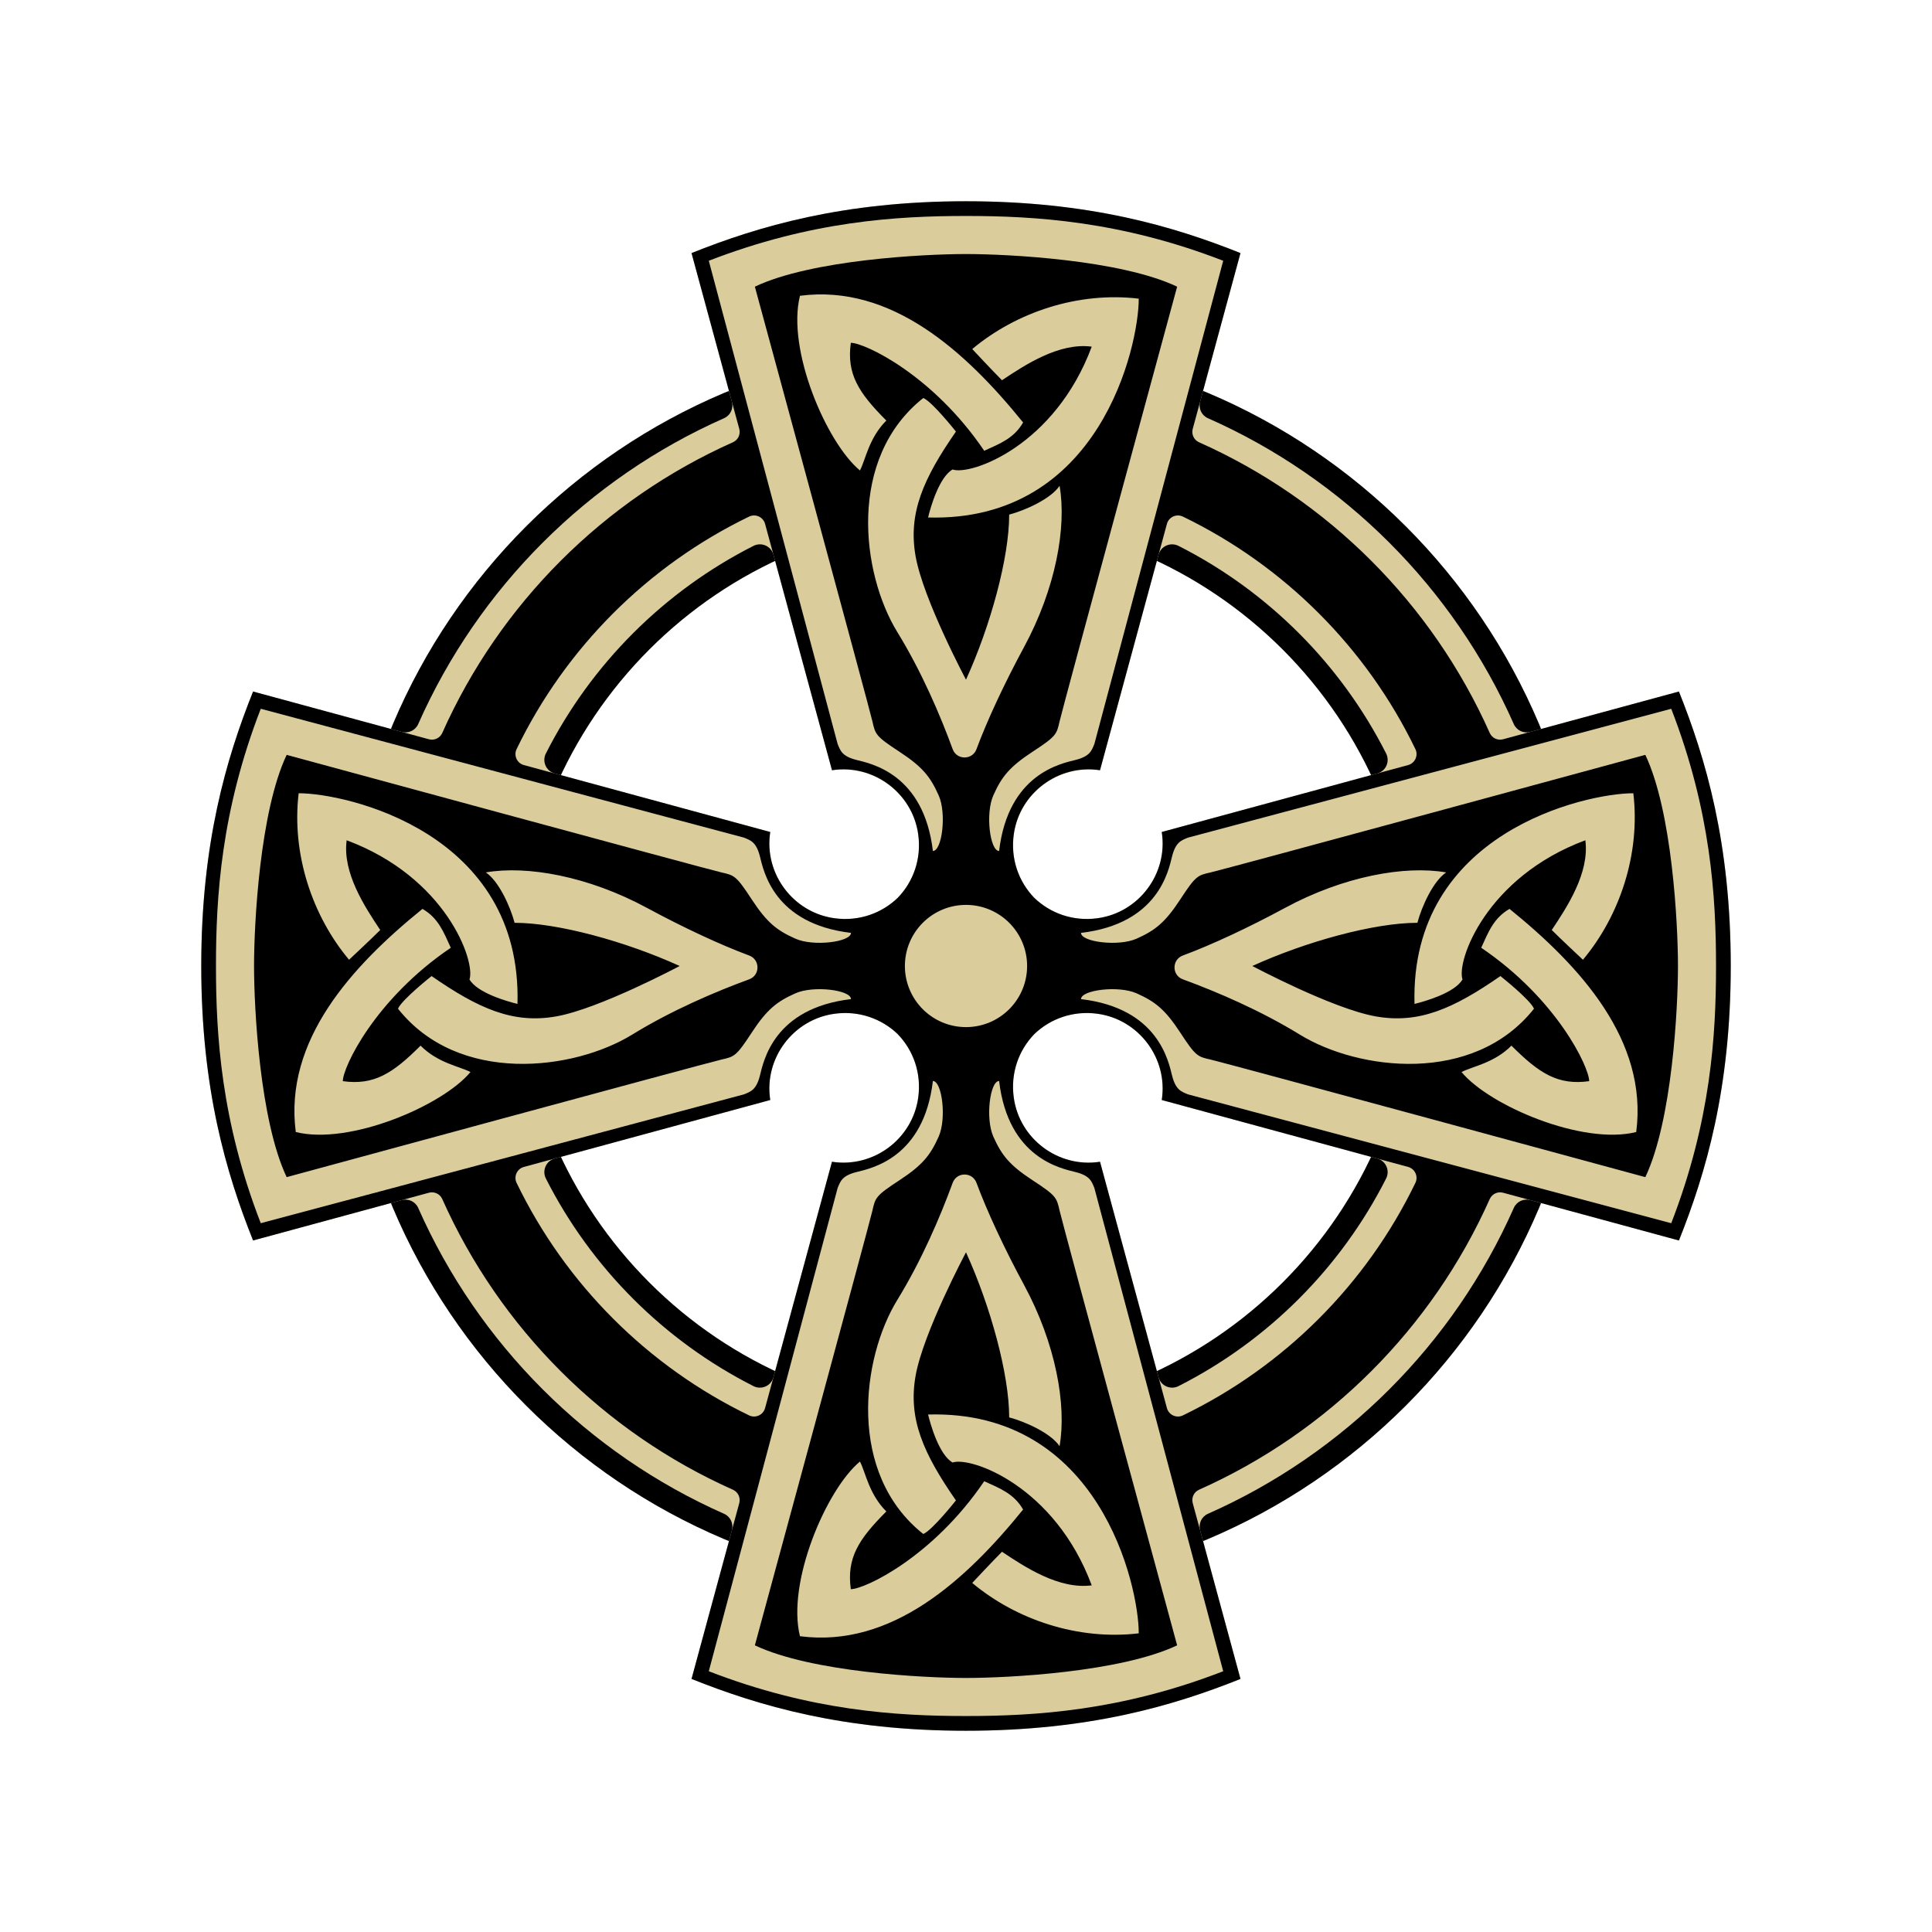 <?xml version="1.0" encoding="utf-8"?>
<!-- Generator: Adobe Illustrator 22.1.0, SVG Export Plug-In . SVG Version: 6.00 Build 0)  -->
<svg version="1.1" id="Celtic_Cross" xmlns="http://www.w3.org/2000/svg" xmlns:xlink="http://www.w3.org/1999/xlink" x="0px"
	 y="0px" viewBox="0 0 864 864" enable-background="new 0 0 864 864" xml:space="preserve">
<path d="M432,153.881c-153.601,0-278.118,124.517-278.118,278.118S278.398,710.117,432,710.117
	c153.6,0,278.119-124.517,278.119-278.118S585.6,153.881,432,153.881z M432,632.217c-110.577,0-200.218-89.641-200.218-200.219
	c0-110.577,89.641-200.218,200.218-200.218s200.218,89.641,200.218,200.218C632.218,542.577,542.577,632.217,432,632.217z"/>
<path fill="#dbcc9b" d="M774,432c0-54.937-11.159-92.706-23.177-122.75l-66.484,18.057c-2.979,0.809-6.112-0.668-7.361-3.492
	c-26.932-60.896-75.898-109.863-136.795-136.795c-2.824-1.249-4.301-4.382-3.492-7.361l18.058-66.483
	C524.707,101.16,486.937,90.001,432,90.001c-54.937,0-92.706,11.159-122.75,23.176l18.058,66.483
	c0.809,2.98-0.668,6.112-3.492,7.361c-60.896,26.932-109.863,75.899-136.795,136.795c-1.249,2.824-4.382,4.301-7.361,3.492
	l-66.484-18.057C101.159,339.294,90,377.064,90,432c0,54.937,11.159,92.706,23.176,122.751l66.486-18.058
	c2.98-0.809,6.112,0.668,7.361,3.492c26.932,60.895,75.898,109.86,136.793,136.792c2.824,1.249,4.301,4.382,3.492,7.361
	l-18.058,66.487c30.044,12.018,67.813,23.175,122.75,23.175c54.937,0,92.707-11.157,122.751-23.175l-18.058-66.487
	c-0.809-2.979,0.668-6.112,3.492-7.361c60.895-26.931,109.861-75.897,136.793-136.791c1.249-2.824,4.382-4.301,7.361-3.492
	l66.485,18.058C762.841,524.706,774,486.938,774,432z M615.948,345.882l-96.409,26.185c0.01,0.065,0.02,0.13,0.03,0.195
	c2.505,16.615-7.558,32.806-23.74,37.334c-12.916,3.614-25.101-0.184-33.322-8.103c-6.01-6.237-9.644-14.76-9.47-24.148
	c0.34-18.31,15.041-32.677,33.346-33.228c1.884-0.057,3.734,0.058,5.55,0.345v-0.018l26.183-96.394
	c1.047-3.854,5.369-5.734,8.931-3.929c39.956,20.253,72.576,52.874,92.83,92.829C621.682,340.514,619.802,344.836,615.948,345.882z
	 M372.067,344.444v0.018c0.855-0.135,1.718-0.233,2.672-0.293c17.535-1.11,33.365,11.383,35.867,28.774
	c1.598,11.106-2.177,21.351-9.112,28.55c-7.15,6.888-17.303,10.658-28.32,9.145c-18.453-2.535-31.498-19.912-28.748-38.334
	c0.012-0.079,0.024-0.158,0.036-0.237l-96.409-26.185c-3.854-1.047-5.734-5.369-3.929-8.931
	c20.254-39.956,52.874-72.576,92.83-92.829c3.562-1.806,7.884,0.074,8.931,3.929L372.067,344.444z M244.125,527.049
	c-1.806-3.562,0.074-7.884,3.929-8.931l96.408-26.185c-0.012-0.078-0.024-0.156-0.036-0.235
	c-2.749-18.404,10.265-35.768,28.696-38.328c11.037-1.533,21.211,2.242,28.372,9.121v0.017c6.427,6.671,10.139,15.957,9.378,26.122
	c-1.299,17.338-15.348,30.539-32.721,31.253c-2.068,0.085-4.096-0.029-6.084-0.343l-26.184,96.406
	c-1.047,3.854-5.369,5.734-8.931,3.929C296.997,599.621,264.378,567.002,244.125,527.049z M491.933,519.539
	c-0.04,0.006-0.08,0.012-0.119,0.019c-17.065,2.614-33.573-8.113-37.711-24.875c-3.082-12.484,0.718-24.199,8.404-32.176v-0.017
	c7.162-6.878,17.331-10.654,28.372-9.121c18.432,2.558,31.447,19.924,28.696,38.328c-0.012,0.078-0.024,0.156-0.036,0.235
	l96.408,26.185c3.854,1.047,5.734,5.369,3.929,8.931c-20.253,39.954-52.873,72.572-92.827,92.825
	c-3.562,1.806-7.884-0.074-8.931-3.929L491.933,519.539z"/>
<path d="M750.823,309.25l-78.624,21.354c-2.411,0.655-4.958-0.528-5.975-2.811c-25.745-57.78-72.239-104.274-130.019-130.019
	c-2.283-1.017-3.466-3.563-2.811-5.975l21.356-78.624C524.707,101.16,486.937,90.001,432,90.001
	c-54.937,0-92.706,11.159-122.75,23.176l21.356,78.623c0.655,2.412-0.528,4.958-2.811,5.975
	c-57.78,25.745-104.274,72.239-130.019,130.019c-1.017,2.283-3.563,3.466-5.975,2.811l-78.625-21.354
	C101.159,339.294,90,377.064,90,432c0,54.937,11.159,92.706,23.176,122.751l78.626-21.355c2.411-0.655,4.958,0.528,5.975,2.811
	c25.745,57.778,72.239,104.272,130.017,130.016c2.282,1.017,3.466,3.563,2.811,5.975l-21.355,78.627
	c30.044,12.018,67.813,23.175,122.75,23.175c54.937,0,92.707-11.157,122.751-23.175l-21.355-78.627
	c-0.655-2.411,0.528-4.958,2.811-5.975c57.779-25.744,104.272-72.238,130.017-130.016c1.017-2.283,3.563-3.466,5.975-2.811
	l78.626,21.355C762.841,524.706,774,486.938,774,432C774,377.064,762.841,339.294,750.823,309.25z M730.435,354.743
	c3.218,27.039-6.009,54.723-22.534,74.465c0,0-9.763-9.121-13.949-13.305c6.867-10.301,16.953-25.537,15.023-40.13
	c-44.422,16.523-57.727,54.079-54.937,62.234c-3.435,6.008-16.953,9.87-21.46,10.944
	C630.432,372.34,708.975,354.743,730.435,354.743z M646.741,390.152c-5.794,3.863-10.944,15.237-12.876,22.532
	c-19.313,0-49.786,8.369-73.821,19.314c0,0,35.838,19.099,55.151,22.533c19.314,3.434,34.764-3.434,55.795-18.027
	c0,0,13.305,10.516,15.022,14.593c-27.04,34.122-78.544,27.684-104.724,11.588c-17.596-10.817-37.228-19.211-52.315-24.725
	c-4.967-1.815-4.96-8.816,0-10.652c12.765-4.727,29.539-12.554,45.662-21.276C600.817,391.869,628.286,386.933,646.741,390.152z
	 M528.996,231.026c45.302,21.905,82.072,58.674,103.977,103.977c1.389,2.873-0.181,6.305-3.261,7.142l-110.174,29.923
	c0.012,0.079,0.025,0.158,0.036,0.236c2.752,18.422-10.294,35.801-28.747,38.334c-11.021,1.513-21.17-2.257-28.321-9.145
	c-6.937-7.199-10.708-17.443-9.112-28.547c2.638-18.357,19.968-31.266,38.308-28.519c0.077,0.011,0.153,0.023,0.23,0.035v-0.018
	l29.921-110.158C522.691,231.207,526.123,229.637,528.996,231.026z M427.494,670.99c0,0-10.516,13.304-14.593,15.021
	c-34.121-27.039-27.683-78.542-11.588-104.724c10.817-17.595,19.211-37.227,24.725-52.314c1.815-4.967,8.816-4.96,10.652,0
	c4.726,12.764,12.554,29.539,21.275,45.662c14.164,26.18,19.101,53.649,15.882,72.105c-3.864-5.794-15.237-10.945-22.532-12.876
	c0-19.314-8.369-49.787-19.314-73.822c0,0-19.099,35.838-22.532,55.152C406.034,634.508,412.901,649.96,427.494,670.99z
	 M432,459.325c-15.092,0-27.326-12.235-27.326-27.326c0-15.091,12.234-27.326,27.326-27.326c15.093,0,27.326,12.235,27.326,27.326
	C459.325,447.09,447.093,459.325,432,459.325z M409.467,248.803C412.901,268.116,432,303.954,432,303.954
	c10.945-24.035,19.314-54.508,19.314-73.822c7.295-1.931,18.669-7.081,22.532-12.876c3.219,18.455-1.717,45.924-15.882,72.105
	c-8.722,16.124-16.549,32.899-21.275,45.663c-1.836,4.959-8.837,4.967-10.652,0c-5.514-15.087-13.908-34.719-24.725-52.314
	c-16.095-26.181-22.533-77.685,11.588-104.724c4.077,1.717,14.593,15.022,14.593,15.022
	C412.901,214.038,406.034,229.489,409.467,248.803z M509.255,133.564c0,21.46-17.596,100.002-94.208,97.857
	c1.073-4.507,4.936-18.026,10.944-21.46c8.155,2.79,45.709-10.515,62.234-54.937c-14.593-1.931-29.829,8.154-40.13,15.022
	c-4.185-4.185-13.306-13.948-13.306-13.948C454.532,139.573,482.216,130.345,509.255,133.564z M357.749,132.276
	c40.988-5.364,74.251,25.108,99.788,56.654c-4.077,7.081-10.3,9.442-17.383,12.661c-22.962-33.907-53.435-48.284-59.658-48.284
	c-1.931,13.949,3.434,22.318,15.88,34.765c-7.832,7.833-9.228,17.383-11.802,22.318C369.552,197.943,351.74,156.311,357.749,132.276
	z M231.027,335.002c21.905-45.303,58.674-82.072,103.977-103.977c2.873-1.389,6.305,0.181,7.142,3.261l29.921,110.158v0.018
	c0.077-0.012,0.155-0.024,0.232-0.036c18.36-2.749,35.701,10.196,38.314,28.575c1.576,11.083-2.197,21.305-9.121,28.492
	c-7.15,6.888-17.303,10.658-28.32,9.145c-18.453-2.535-31.498-19.912-28.748-38.334c0.012-0.079,0.024-0.158,0.036-0.237
	l-110.173-29.923C231.208,341.308,229.638,337.875,231.027,335.002z M289.363,406.032c16.124,8.722,32.898,16.55,45.663,21.276
	c4.959,1.836,4.967,8.837,0,10.652c-15.087,5.514-34.719,13.908-52.315,24.725c-26.181,16.095-77.684,22.534-104.723-11.588
	c1.717-4.077,15.021-14.593,15.021-14.593c21.031,14.593,36.482,21.461,55.796,18.027c19.314-3.434,55.152-22.533,55.152-22.533
	c-24.035-10.945-54.508-19.314-73.822-19.314c-1.931-7.296-7.082-18.669-12.876-22.532
	C235.713,386.933,263.182,391.869,289.363,406.032z M133.564,354.743c21.46,0,100.003,17.597,97.857,94.209
	c-4.507-1.074-18.026-4.936-21.46-10.944c2.79-8.155-10.515-45.71-54.937-62.234c-1.931,14.593,8.155,29.829,15.022,40.13
	c-4.185,4.184-13.949,13.305-13.949,13.305C139.573,409.466,130.346,381.783,133.564,354.743z M132.278,506.25
	c-5.365-40.988,25.108-74.251,56.654-99.789c7.082,4.078,9.442,10.301,12.661,17.383c-33.907,22.962-48.285,53.434-48.285,59.659
	c13.949,1.931,22.318-3.434,34.765-15.88c7.833,7.833,17.383,9.227,22.318,11.802C197.944,494.447,156.312,512.259,132.278,506.25z
	 M335.002,632.971c-45.301-21.904-82.069-58.673-103.974-103.973c-1.389-2.873,0.181-6.305,3.261-7.142l110.172-29.924
	c-0.012-0.078-0.024-0.156-0.036-0.235c-2.749-18.404,10.265-35.768,28.696-38.328c11.037-1.533,21.211,2.242,28.372,9.121v0.017
	c6.901,7.163,10.672,17.34,9.136,28.382c-2.563,18.427-19.928,31.434-38.329,28.685c-0.078-0.012-0.156-0.024-0.234-0.036
	L342.144,629.71C341.308,632.789,337.875,634.36,335.002,632.971z M357.749,731.721c-6.008-24.035,11.803-65.667,26.825-78.113
	c2.575,4.935,3.97,14.485,11.802,22.319c-12.446,12.446-17.811,20.815-15.88,34.764c6.223,0,36.696-14.378,59.658-48.284
	c7.083,3.218,13.305,5.579,17.383,12.66C432,706.613,398.737,737.085,357.749,731.721z M434.789,707.9c0,0,9.12-9.763,13.306-13.947
	c10.301,6.867,25.537,16.953,40.13,15.021c-16.525-44.422-54.079-57.727-62.234-54.937c-6.008-3.433-9.871-16.952-10.944-21.46
	c76.612-2.145,94.208,76.397,94.208,97.857C482.216,733.652,454.532,724.426,434.789,707.9z M632.971,528.998
	c-21.905,45.3-58.673,82.068-103.974,103.973c-2.873,1.389-6.305-0.181-7.142-3.261l-29.923-110.17
	c-0.077,0.012-0.154,0.024-0.231,0.035c-18.379,2.746-35.733-10.222-38.322-28.624c-1.557-11.065,2.213-21.267,9.127-28.443v-0.017
	c7.162-6.878,17.331-10.654,28.372-9.121c18.432,2.558,31.447,19.924,28.696,38.328c-0.012,0.078-0.024,0.156-0.036,0.235
	l110.172,29.924C632.79,522.692,634.361,526.125,632.971,528.998z M731.722,506.25c-24.035,6.009-65.668-11.803-78.114-26.826
	c4.936-2.575,14.486-3.969,22.319-11.802c12.446,12.446,20.815,17.811,34.764,15.88c0-6.225-14.378-36.697-48.283-59.659
	c3.218-7.082,5.578-13.305,12.66-17.383C706.615,431.999,737.087,465.262,731.722,506.25z"/>
<path fill="#dbcc9b" d="M374.595,332.723l-57.619-216.112C362.757,98.87,401.098,96.582,432,96.582
	c30.902,0,69.244,2.289,115.025,20.029l-57.619,216.112c-1.211,2.897-1.895,5.477-8.373,7.11
	c-6.479,1.633-30.148,6.182-34.226,40.732c-4.076,0-6.221-16.739-2.575-24.893c3.649-8.155,7.083-12.661,17.597-19.529
	c10.514-6.867,10.729-7.725,12.018-13.52c1.287-5.794,52.576-194.426,52.576-194.426C501.1,116.181,450.885,113.606,432,113.606
	c-18.885,0-69.1,2.575-94.423,14.592c0,0,51.289,188.631,52.576,194.426c1.288,5.794,1.502,6.653,12.018,13.52
	c10.515,6.867,13.949,11.374,17.597,19.529c3.647,8.154,1.502,24.893-2.576,24.893c-4.077-34.55-27.746-39.1-34.224-40.732
	C376.489,338.2,375.805,335.62,374.595,332.723z M481.033,524.165c-6.479-1.633-30.148-6.182-34.226-40.733
	c-4.076,0-6.221,16.738-2.575,24.893c3.649,8.156,7.083,12.661,17.597,19.529c10.514,6.867,10.729,7.725,12.018,13.519
	c1.287,5.794,52.576,194.425,52.576,194.425C501.1,747.816,450.885,750.391,432,750.391c-18.885,0-69.1-2.575-94.423-14.593
	c0,0,51.289-188.631,52.576-194.425c1.288-5.794,1.502-6.652,12.018-13.519c10.515-6.868,13.949-11.374,17.597-19.529
	c3.647-8.154,1.502-24.893-2.576-24.893c-4.077,34.55-27.746,39.1-34.224,40.733c-6.479,1.633-7.162,4.212-8.373,7.108
	l-57.619,216.113c45.781,17.742,84.122,20.029,115.024,20.029c30.902,0,69.244-2.287,115.025-20.029l-57.619-216.113
	C488.194,528.377,487.51,525.798,481.033,524.165z M747.387,316.974l-216.112,57.619c-2.898,1.211-5.477,1.895-7.111,8.373
	c-1.633,6.478-6.181,30.148-40.732,34.225c0,4.077,16.738,6.223,24.893,2.576c8.156-3.648,12.662-7.082,19.529-17.597
	c6.867-10.515,7.726-10.73,13.52-12.017c5.793-1.288,194.425-52.577,194.425-52.577c12.018,25.323,14.593,75.539,14.593,94.423
	c0,18.885-2.575,69.1-14.593,94.423c0,0-188.632-51.289-194.425-52.577c-5.794-1.287-6.653-1.501-13.52-12.017
	c-6.867-10.516-11.374-13.95-19.529-17.597c-8.154-3.649-24.893-1.502-24.893,2.575c34.55,4.078,39.098,27.748,40.732,34.225
	c1.633,6.479,4.213,7.163,7.111,8.373l216.112,57.619c17.742-45.781,20.029-84.122,20.029-115.024
	C767.416,401.096,765.129,362.755,747.387,316.974z M339.833,481.031c1.633-6.477,6.183-30.147,40.734-34.225
	c0-4.077-16.739-6.224-24.893-2.575c-8.155,3.648-12.662,7.082-19.529,17.597c-6.866,10.516-7.725,10.729-13.519,12.017
	c-5.794,1.289-194.426,52.577-194.426,52.577c-12.017-25.323-14.592-75.538-14.592-94.423c0-18.884,2.575-69.1,14.592-94.423
	c0,0,188.631,51.289,194.426,52.577c5.794,1.287,6.653,1.502,13.519,12.017c6.867,10.515,11.374,13.949,19.529,17.597
	c8.154,3.648,24.893,1.502,24.893-2.576c-34.55-4.077-39.1-27.747-40.734-34.225c-1.633-6.478-4.211-7.162-7.108-8.373
	l-216.113-57.619c-17.742,45.781-20.028,84.122-20.028,115.024c0,30.902,2.287,69.243,20.028,115.024l216.113-57.619
	C335.622,488.194,338.201,487.509,339.833,481.031z"/>
</svg>

